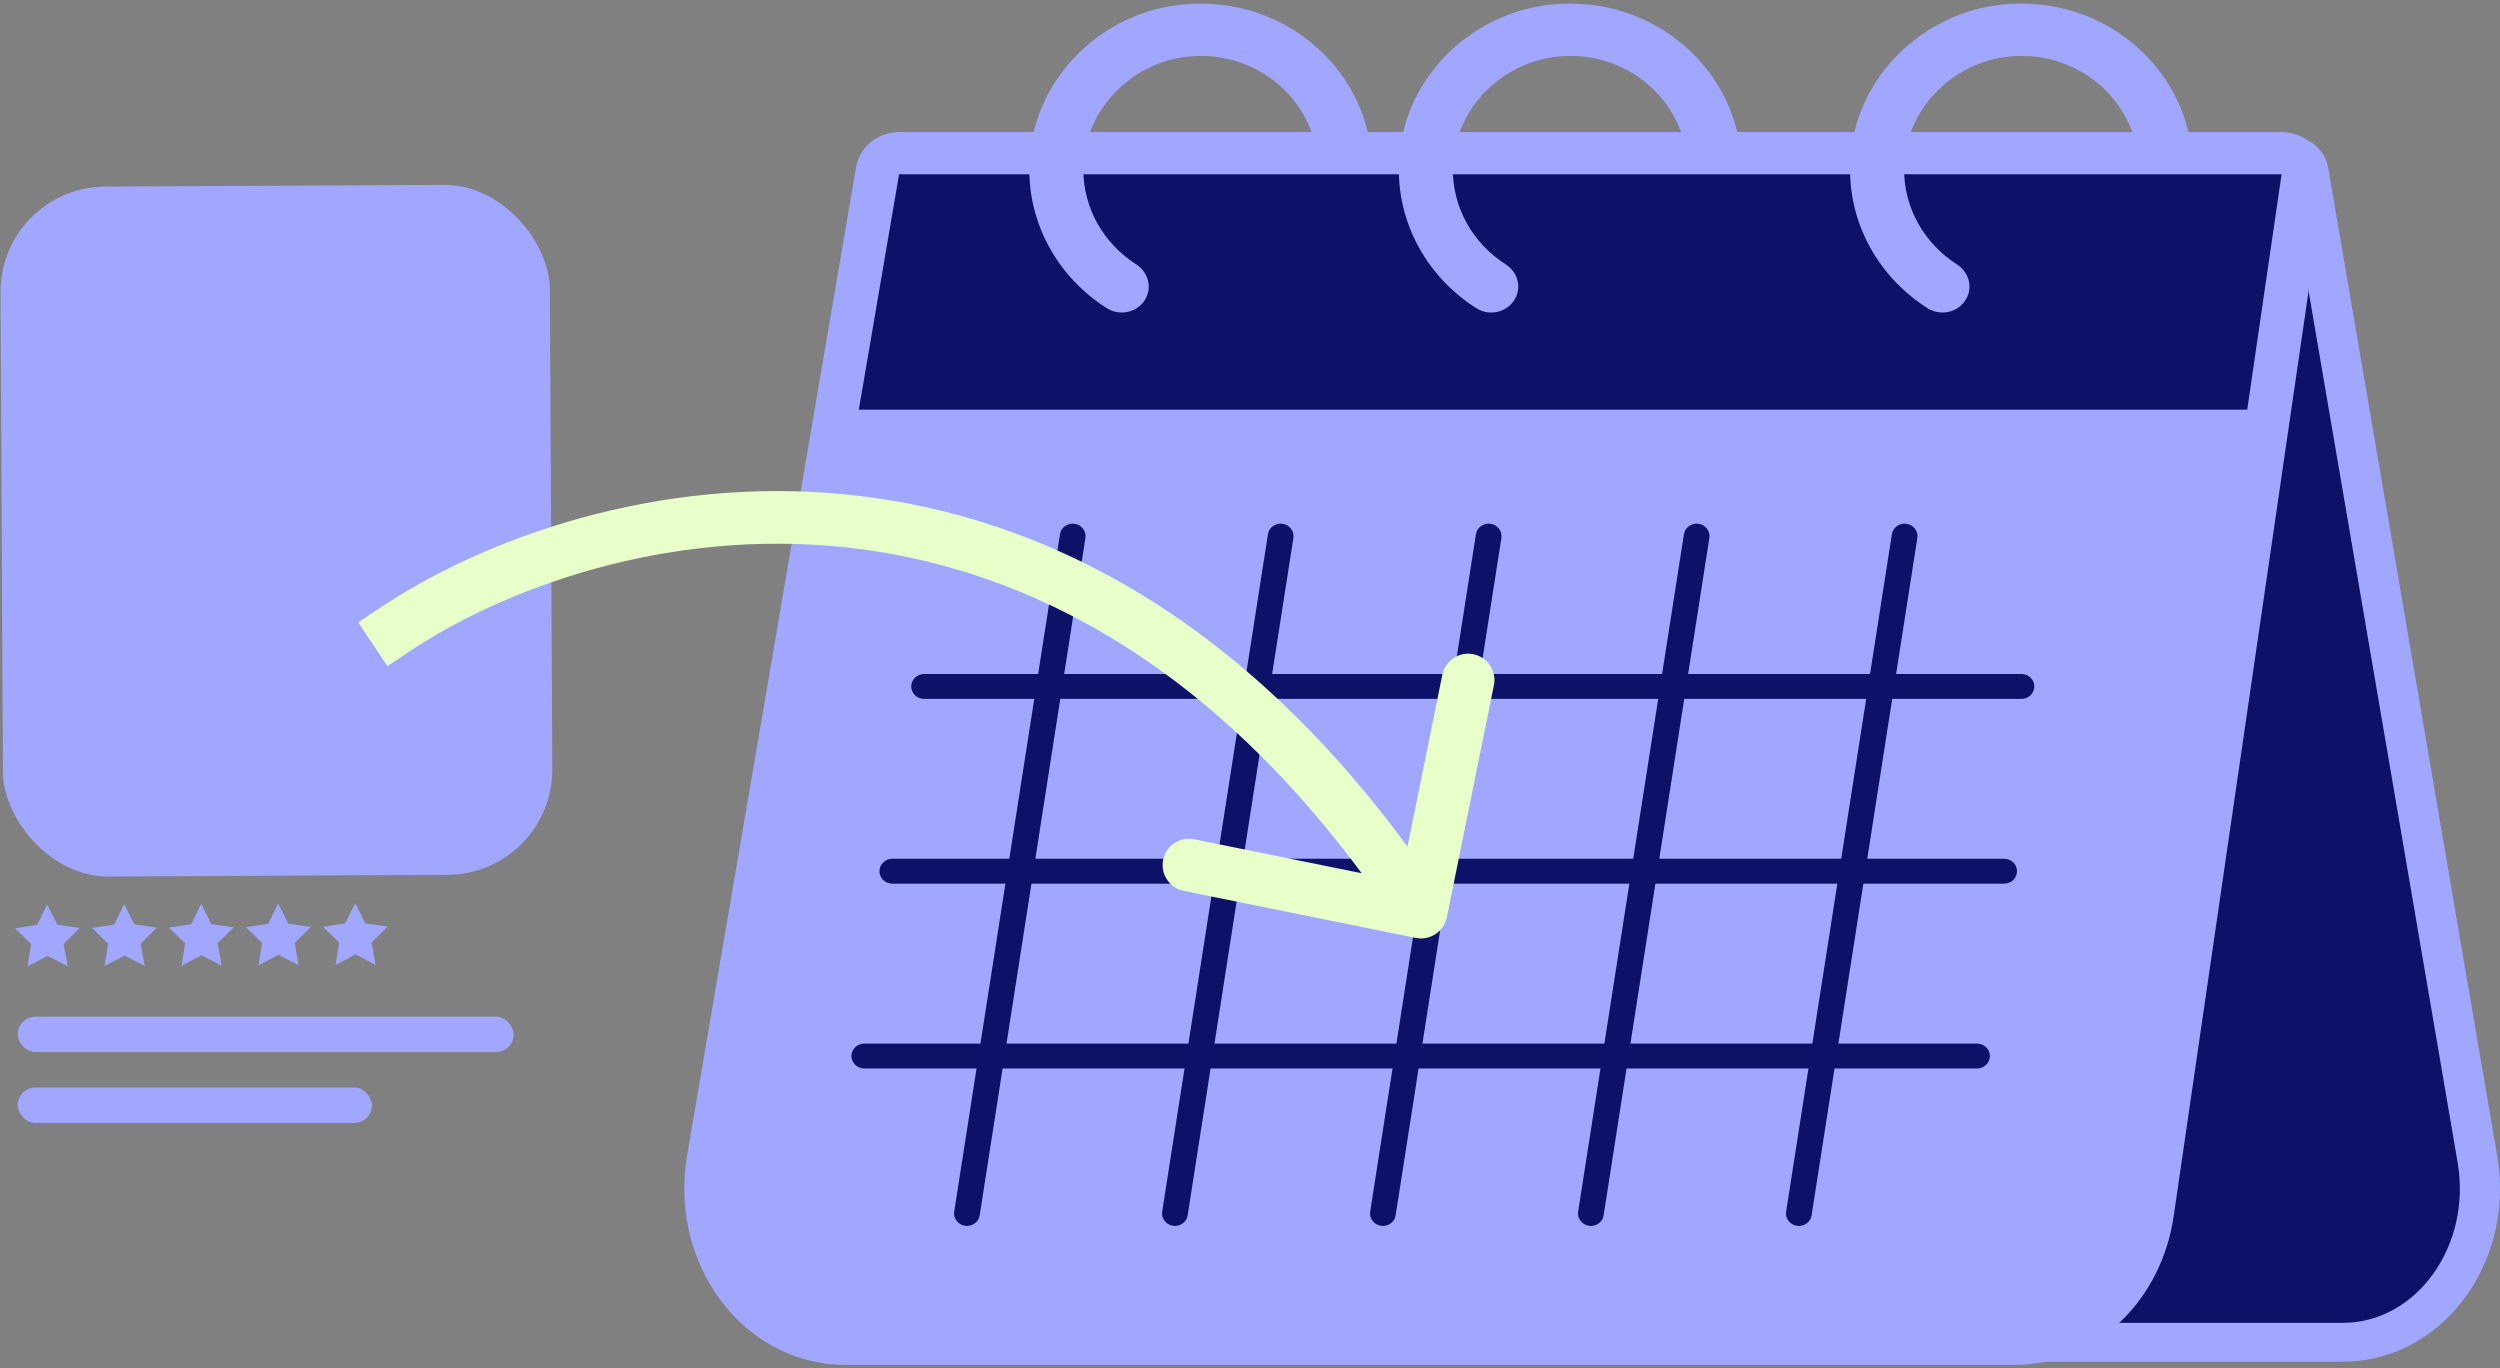 <svg width="95" height="52" viewBox="0 0 95 52" fill="none" xmlns="http://www.w3.org/2000/svg">
<rect x="0" y="0" width="95" height="52" fill="#808080" stroke="none"/>
<path d="M44.563 51.003C43.307 51.003 42.095 50.497 41.148 49.578C40.231 48.686 39.617 47.453 39.421 46.107L33.679 6.73C33.648 6.519 33.714 6.304 33.859 6.143C34.004 5.981 34.214 5.889 34.435 5.889H86.969C87.342 5.889 87.66 6.15 87.722 6.506L94.144 44.057C94.467 45.945 93.942 47.891 92.742 49.261C91.757 50.384 90.438 51.003 89.027 51.003H44.563V51.003Z" fill="#0D1268"/>
<path d="M86.969 6.63L93.391 44.181C93.93 47.334 91.827 50.268 89.027 50.268H44.563C42.39 50.268 40.535 48.466 40.176 46.007L34.435 6.63H59.563H86.969ZM86.969 5.154H59.562H34.434C33.993 5.154 33.572 5.339 33.283 5.662C32.993 5.985 32.862 6.414 32.924 6.837L38.665 46.213C38.884 47.717 39.574 49.098 40.608 50.102C41.698 51.161 43.103 51.745 44.562 51.745H89.026C89.868 51.745 90.68 51.558 91.441 51.189C92.15 50.845 92.783 50.358 93.323 49.742C93.975 48.998 94.465 48.084 94.74 47.097C95.022 46.084 95.076 44.992 94.896 43.941L88.474 6.39C88.353 5.677 87.716 5.154 86.969 5.154Z" fill="#A1A7FF"/>
<path d="M32.107 51.062C30.676 51.062 29.339 50.436 28.341 49.298C27.128 47.914 26.599 45.949 26.925 44.042L33.347 6.492C33.413 6.105 33.759 5.821 34.164 5.821H86.699C86.939 5.821 87.167 5.921 87.324 6.097C87.482 6.272 87.553 6.505 87.519 6.734L81.778 46.111C81.579 47.471 80.959 48.717 80.031 49.618C79.073 50.549 77.844 51.062 76.571 51.062H32.107Z" fill="#A1A7FF"/>
<path d="M86.7 6.622L85.395 15.569L80.958 45.998C80.599 48.458 78.744 50.26 76.571 50.26H32.107C29.307 50.26 27.204 47.326 27.743 44.172L32.635 15.568L34.165 6.622H61.572H86.7M86.7 5.018H61.572H34.165C33.354 5.018 32.662 5.586 32.53 6.361L31 15.307L26.108 43.911C25.925 44.981 25.98 46.092 26.268 47.122C26.547 48.127 27.046 49.058 27.71 49.816C28.262 50.446 28.909 50.943 29.634 51.294C30.413 51.672 31.246 51.864 32.108 51.864H76.572C78.067 51.864 79.504 51.267 80.62 50.184C81.673 49.16 82.376 47.754 82.599 46.223L87.036 15.793L88.336 6.879C88.35 6.795 88.357 6.71 88.357 6.622C88.357 5.737 87.615 5.018 86.7 5.018Z" fill="#A1A7FF"/>
<path fill-rule="evenodd" clip-rule="evenodd" d="M36.671 46.58C36.695 46.584 36.72 46.585 36.745 46.585C36.982 46.585 37.191 46.417 37.228 46.183L38.099 40.602H45.012L44.163 46.041C44.123 46.3 44.307 46.541 44.574 46.58C44.598 46.584 44.623 46.585 44.647 46.585C44.885 46.585 45.094 46.417 45.131 46.183L46.002 40.602H52.916L52.067 46.041C52.027 46.3 52.21 46.541 52.477 46.58C52.502 46.584 52.527 46.586 52.551 46.586C52.789 46.586 52.997 46.417 53.034 46.183L53.906 40.602H60.819L59.97 46.041C59.93 46.3 60.114 46.541 60.381 46.58C60.405 46.584 60.43 46.586 60.455 46.586C60.692 46.586 60.901 46.417 60.938 46.183L61.809 40.602H68.722L67.873 46.041C67.833 46.3 68.016 46.541 68.284 46.58C68.308 46.584 68.333 46.586 68.357 46.586C68.595 46.586 68.804 46.417 68.841 46.183L69.712 40.602H75.128C75.397 40.602 75.617 40.39 75.617 40.129C75.617 39.868 75.397 39.656 75.128 39.656H69.859L70.808 33.58H76.157C76.427 33.58 76.646 33.368 76.646 33.106C76.646 32.845 76.427 32.633 76.157 32.633H70.956L71.904 26.558H76.815C77.085 26.558 77.304 26.346 77.304 26.085C77.304 25.824 77.085 25.612 76.815 25.612H72.052L72.859 20.443C72.899 20.184 72.716 19.943 72.448 19.904C72.181 19.865 71.932 20.043 71.891 20.301L71.062 25.612H64.149L64.956 20.443C64.996 20.184 64.813 19.943 64.546 19.904C64.278 19.865 64.029 20.043 63.989 20.301L63.16 25.612H56.246L57.053 20.443C57.093 20.184 56.909 19.943 56.642 19.904C56.375 19.865 56.126 20.043 56.085 20.301L55.256 25.612H48.342L49.149 20.443C49.19 20.184 49.006 19.943 48.739 19.904C48.471 19.865 48.222 20.043 48.182 20.301L47.353 25.612H40.439L41.246 20.443C41.287 20.184 41.103 19.943 40.836 19.904C40.568 19.865 40.319 20.043 40.279 20.301L39.45 25.612H35.116C34.846 25.612 34.627 25.824 34.627 26.085C34.627 26.346 34.846 26.558 35.116 26.558H39.302L38.354 32.633H33.908C33.638 32.633 33.419 32.845 33.419 33.106C33.419 33.368 33.638 33.58 33.908 33.58H38.206L37.257 39.656H32.843C32.574 39.656 32.355 39.868 32.355 40.129C32.355 40.39 32.574 40.602 32.843 40.602H37.109L36.26 46.041C36.22 46.3 36.404 46.541 36.671 46.58ZM38.247 39.656H45.16L46.109 33.58H39.195L38.247 39.656ZM46.15 39.656H53.064L54.012 33.58H47.098L46.15 39.656ZM54.053 39.656H60.967L61.916 33.58H55.002L54.053 39.656ZM61.957 39.656H68.87L69.819 33.58H62.905L61.957 39.656ZM46.257 32.633H39.343L40.291 26.558H47.205L46.257 32.633ZM54.16 32.633H47.246L48.194 26.558H55.109L54.16 32.633ZM62.063 32.633H55.15L56.098 26.558H63.012L62.063 32.633ZM69.966 32.633H63.053L64.001 26.558H70.915L69.966 32.633Z" fill="#0D1268"/>
<path d="M86.7 6.621H61.572H34.165L32.635 15.568H85.395L86.7 6.621Z" fill="#0D1268"/>
<path d="M44.884 0.176C41.85 0.5 39.419 2.906 39.141 5.848C38.911 8.295 40.127 10.484 42.056 11.71C42.6 12.056 43.335 11.84 43.578 11.256C43.766 10.808 43.584 10.307 43.169 10.041C41.958 9.265 41.16 7.934 41.167 6.422C41.177 4.143 43.095 2.217 45.448 2.128C47.992 2.031 50.086 3.999 50.086 6.441H52.14C52.14 2.722 48.814 -0.245 44.884 0.176Z" fill="#A1A7FF"/>
<path d="M58.925 0.176C55.892 0.5 53.46 2.906 53.183 5.848C52.952 8.295 54.168 10.484 56.097 11.71C56.641 12.056 57.376 11.84 57.62 11.256C57.807 10.808 57.626 10.307 57.21 10.041C55.999 9.265 55.202 7.934 55.208 6.422C55.219 4.143 57.137 2.217 59.489 2.128C62.034 2.031 64.128 3.999 64.128 6.441H66.181C66.181 2.722 62.855 -0.245 58.925 0.176Z" fill="#A1A7FF"/>
<path d="M76.072 0.176C73.038 0.5 70.607 2.906 70.329 5.848C70.099 8.295 71.315 10.484 73.244 11.71C73.788 12.056 74.523 11.84 74.766 11.256C74.954 10.808 74.772 10.307 74.356 10.041C73.145 9.265 72.349 7.934 72.355 6.422C72.365 4.143 74.283 2.217 76.636 2.128C79.18 2.031 81.274 3.999 81.274 6.441H83.328C83.328 2.722 80.001 -0.245 76.072 0.176Z" fill="#A1A7FF"/>
<rect width="20.876" height="26.218" rx="4" transform="matrix(1 -0.005 0.005 1 0 7.11)" fill="#A1A7FF"/>
<path d="M1.793 34.371L2.18 35.141L3.029 35.264L2.42 35.869L2.568 36.718L1.805 36.322L1.047 36.724L1.184 35.874L0.568 35.274L1.416 35.144L1.793 34.371Z" fill="#A1A7FF"/>
<path d="M4.719 34.358L5.105 35.128L5.955 35.25L5.346 35.856L5.494 36.704L4.731 36.309L3.972 36.711L4.11 35.861L3.494 35.261L4.342 35.131L4.719 34.358Z" fill="#A1A7FF"/>
<path d="M7.645 34.346L8.032 35.116L8.881 35.239L8.272 35.844L8.42 36.693L7.657 36.297L6.899 36.699L7.036 35.849L6.42 35.249L7.268 35.119L7.645 34.346Z" fill="#A1A7FF"/>
<path d="M10.571 34.331L10.957 35.101L11.807 35.224L11.198 35.829L11.346 36.678L10.583 36.282L9.824 36.684L9.962 35.834L9.346 35.234L10.194 35.104L10.571 34.331Z" fill="#A1A7FF"/>
<path d="M13.497 34.316L13.883 35.086L14.733 35.209L14.124 35.814L14.272 36.663L13.509 36.267L12.75 36.669L12.888 35.819L12.271 35.219L13.12 35.089L13.497 34.316Z" fill="#A1A7FF"/>
<rect x="0.673" y="38.633" width="18.845" height="1.346" rx="0.673" fill="#A1A7FF"/>
<rect x="0.673" y="41.325" width="13.461" height="1.346" rx="0.673" fill="#A1A7FF"/>
<path d="M14.445 23.094L13.613 23.65L14.724 25.313L15.555 24.758L14.445 23.094ZM53.801 35.641C54.343 35.751 54.87 35.401 54.98 34.86L56.768 26.039C56.878 25.498 56.528 24.97 55.987 24.86C55.446 24.751 54.918 25.1 54.808 25.642L53.219 33.482L45.378 31.892C44.837 31.783 44.309 32.133 44.199 32.674C44.09 33.215 44.44 33.743 44.981 33.853L53.801 35.641ZM15.555 24.758C19.08 22.404 25.22 20.073 32.088 20.794C38.904 21.509 46.556 25.241 53.166 35.213L54.834 34.108C47.924 23.684 39.759 19.588 32.297 18.805C24.887 18.027 18.287 20.528 14.445 23.094L15.555 24.758Z" fill="#E9FFCA"/>
</svg>
